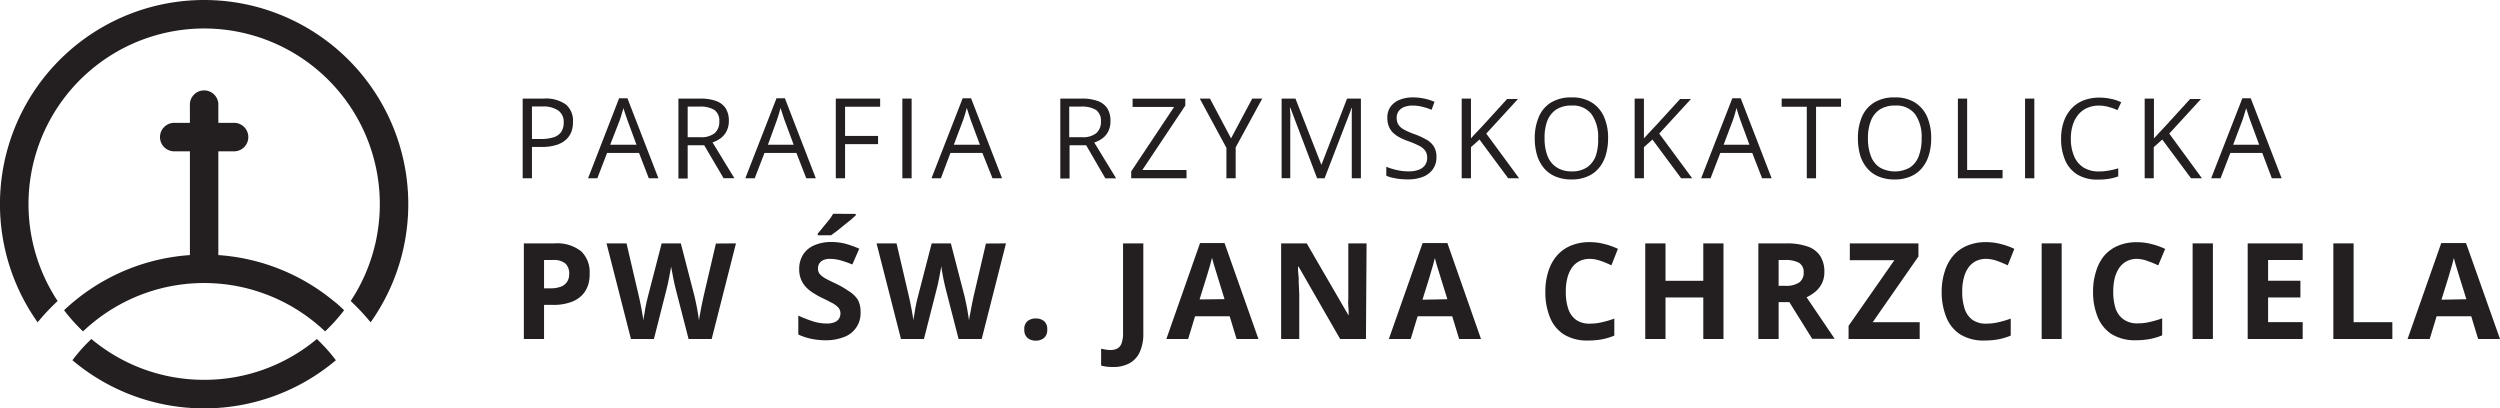 <svg xmlns="http://www.w3.org/2000/svg" viewBox="0 0 361.36 59.01"><defs><style>.cls-1,.cls-2{fill:#231f20;}.cls-2{fill-rule:evenodd;}</style></defs><title>Zasób 1</title><g id="Warstwa_2" data-name="Warstwa 2"><g id="Warstwa_1-2" data-name="Warstwa 1"><path class="cls-1" d="M78.57,14.25a5,5,0,0,1,3.25.87,3.07,3.07,0,0,1,1,2.49A4,4,0,0,1,82.61,19a3,3,0,0,1-.77,1.16,3.69,3.69,0,0,1-1.41.79,6.89,6.89,0,0,1-2.13.29H76.89v4.53H75.55V14.25Zm-.13,1.14H76.89v4.7h1.26A6,6,0,0,0,80,19.85a2.07,2.07,0,0,0,1.11-.77,2.45,2.45,0,0,0,.37-1.41A2,2,0,0,0,80.73,16,3.8,3.8,0,0,0,78.44,15.39Z"></path><path class="cls-1" d="M93.78,25.77l-1.41-3.66H87.75l-1.41,3.66H85L89.49,14.2h1.2l4.48,11.57ZM92,20.92l-1.34-3.63c0-.09-.09-.25-.16-.46s-.14-.44-.22-.67-.13-.42-.18-.56c0,.21-.11.43-.17.64l-.17.59-.15.46L88.2,20.92Z"></path><path class="cls-1" d="M101.17,14.25a6.52,6.52,0,0,1,2.34.35,2.72,2.72,0,0,1,1.39,1.07,3.34,3.34,0,0,1,.45,1.82A3.21,3.21,0,0,1,105,19a2.86,2.86,0,0,1-.86,1,4.29,4.29,0,0,1-1.15.58l3.16,5.18h-1.56L101.79,21H99.4v4.81H98.06V14.25Zm-.08,1.16H99.4v4.42h1.82a3.09,3.09,0,0,0,2.08-.58,2.13,2.13,0,0,0,.67-1.69,1.9,1.9,0,0,0-.71-1.67A3.9,3.9,0,0,0,101.09,15.41Z"></path><path class="cls-1" d="M116.54,25.77l-1.42-3.66H110.5l-1.41,3.66h-1.36l4.51-11.57h1.21l4.47,11.57Zm-1.82-4.85-1.35-3.63-.15-.46c-.08-.22-.15-.44-.22-.67s-.14-.42-.18-.56c-.06.21-.11.43-.17.64s-.12.41-.18.59l-.15.46L111,20.92Z"></path><path class="cls-1" d="M122.15,25.77h-1.34V14.25h6.41v1.18h-5.07v4.22h4.77v1.18h-4.77Z"></path><path class="cls-1" d="M130.43,25.77V14.25h1.34V25.77Z"></path><path class="cls-1" d="M143.46,25.77,142,22.11h-4.62L136,25.77h-1.36l4.51-11.57h1.21l4.48,11.57Zm-1.82-4.85-1.35-3.63-.15-.46c-.07-.22-.15-.44-.22-.67s-.13-.42-.18-.56c-.05.21-.11.43-.17.64s-.12.41-.18.59l-.15.46-1.37,3.63Z"></path><path class="cls-1" d="M156.33,14.25a6.52,6.52,0,0,1,2.34.35,2.72,2.72,0,0,1,1.39,1.07,3.34,3.34,0,0,1,.45,1.82,3.21,3.21,0,0,1-.33,1.53,2.86,2.86,0,0,1-.86,1,4.29,4.29,0,0,1-1.15.58l3.16,5.18h-1.56L157,21h-2.4v4.81h-1.34V14.25Zm-.08,1.16h-1.7v4.42h1.83a3.09,3.09,0,0,0,2.08-.58,2.13,2.13,0,0,0,.67-1.69,1.9,1.9,0,0,0-.71-1.67A3.9,3.9,0,0,0,156.25,15.41Z"></path><path class="cls-1" d="M171.51,25.77h-8v-1l6.2-9.31h-6v-1.2h7.62v1l-6.21,9.31h6.38Z"></path><path class="cls-1" d="M177.94,20,181,14.25h1.45l-3.84,7.05v4.47h-1.34v-4.4l-3.85-7.12h1.47Z"></path><path class="cls-1" d="M190.38,25.77l-3.87-10.2h-.06c0,.22,0,.48.05.79s0,.65,0,1,0,.74,0,1.12v7.28h-1.25V14.25h2L191,23.83H191l3.71-9.58h2V25.77h-1.32V18.39c0-.34,0-.68,0-1s0-.67,0-1,0-.58.05-.8h-.06l-3.92,10.18Z"></path><path class="cls-1" d="M207.63,22.71a2.93,2.93,0,0,1-.51,1.74,3.16,3.16,0,0,1-1.42,1.1,5.67,5.67,0,0,1-2.16.38,12.07,12.07,0,0,1-1.23-.06,9.41,9.41,0,0,1-1.07-.19,3.61,3.61,0,0,1-.86-.29V24.11a10.37,10.37,0,0,0,1.44.45,7.42,7.42,0,0,0,1.78.21,4.2,4.2,0,0,0,1.47-.23,2,2,0,0,0,.91-.67,1.81,1.81,0,0,0,.31-1.05,1.78,1.78,0,0,0-.26-1,2.32,2.32,0,0,0-.87-.73,12.14,12.14,0,0,0-1.64-.7,7.79,7.79,0,0,1-1.29-.57,4.11,4.11,0,0,1-.94-.7,2.74,2.74,0,0,1-.57-.92,3.34,3.34,0,0,1-.19-1.19,2.68,2.68,0,0,1,.46-1.58,3,3,0,0,1,1.31-1,4.93,4.93,0,0,1,1.91-.35,7.58,7.58,0,0,1,1.7.18,7.15,7.15,0,0,1,1.44.46l-.42,1.15a8.5,8.5,0,0,0-1.32-.43,5.66,5.66,0,0,0-1.43-.18,3.22,3.22,0,0,0-1.25.22,1.8,1.8,0,0,0-.78.61,1.62,1.62,0,0,0-.27.94,1.87,1.87,0,0,0,.26,1,2.17,2.17,0,0,0,.82.71,9.61,9.61,0,0,0,1.49.65,10.9,10.9,0,0,1,1.73.79,3,3,0,0,1,1.08,1A2.86,2.86,0,0,1,207.63,22.71Z"></path><path class="cls-1" d="M219.58,25.77H218l-4.15-5.6-1.23,1.1v4.5h-1.34V14.25h1.34V20c.3-.34.6-.68.92-1s.63-.68.94-1l3.36-3.69h1.57l-4.58,5Z"></path><path class="cls-1" d="M232.44,20a8.39,8.39,0,0,1-.34,2.43,5.18,5.18,0,0,1-1,1.87,4.27,4.27,0,0,1-1.65,1.21,5.59,5.59,0,0,1-2.28.43,5.78,5.78,0,0,1-2.34-.43,4.33,4.33,0,0,1-1.66-1.21,5.42,5.42,0,0,1-1-1.88,8.4,8.4,0,0,1-.33-2.43,7.65,7.65,0,0,1,.59-3.1,4.41,4.41,0,0,1,1.76-2.07,5.51,5.51,0,0,1,3-.74,5.31,5.31,0,0,1,2.88.73,4.63,4.63,0,0,1,1.77,2.06A7.41,7.41,0,0,1,232.44,20Zm-9.18,0a6.93,6.93,0,0,0,.42,2.54A3.47,3.47,0,0,0,225,24.19a3.85,3.85,0,0,0,2.2.58,3.8,3.8,0,0,0,2.19-.58,3.46,3.46,0,0,0,1.27-1.66A7.16,7.16,0,0,0,231,20a5.67,5.67,0,0,0-.94-3.48,3.38,3.38,0,0,0-2.91-1.26,4,4,0,0,0-2.21.57,3.55,3.55,0,0,0-1.29,1.64A6.87,6.87,0,0,0,223.26,20Z"></path><path class="cls-1" d="M244.6,25.77H243l-4.15-5.6-1.23,1.1v4.5h-1.34V14.25h1.34V20l.92-1c.32-.34.63-.68.94-1l3.37-3.69h1.57l-4.59,5Z"></path><path class="cls-1" d="M254.7,25.77l-1.42-3.66h-4.62l-1.41,3.66h-1.36L250.4,14.2h1.21l4.47,11.57Zm-1.83-4.85-1.34-3.63c0-.09-.09-.25-.16-.46l-.21-.67L251,15.6c-.05.21-.11.43-.17.64s-.11.41-.17.59l-.15.46-1.37,3.63Z"></path><path class="cls-1" d="M262.5,25.77h-1.34V15.43h-3.63V14.25h8.58v1.18H262.5Z"></path><path class="cls-1" d="M279.14,20a8.06,8.06,0,0,1-.34,2.43,5.17,5.17,0,0,1-1,1.87,4.34,4.34,0,0,1-1.65,1.21,5.64,5.64,0,0,1-2.29.43,5.77,5.77,0,0,1-2.33-.43,4.33,4.33,0,0,1-1.66-1.21,5.28,5.28,0,0,1-1-1.88,8.77,8.77,0,0,1-.32-2.43,7.66,7.66,0,0,1,.58-3.1,4.49,4.49,0,0,1,1.77-2.07,5.47,5.47,0,0,1,3-.74,5.31,5.31,0,0,1,2.88.73,4.63,4.63,0,0,1,1.77,2.06A7.57,7.57,0,0,1,279.14,20ZM270,20a6.93,6.93,0,0,0,.42,2.54,3.36,3.36,0,0,0,1.28,1.66,4.44,4.44,0,0,0,4.39,0,3.38,3.38,0,0,0,1.26-1.66,6.94,6.94,0,0,0,.41-2.54,5.73,5.73,0,0,0-.93-3.48,3.39,3.39,0,0,0-2.91-1.26,3.94,3.94,0,0,0-2.21.57,3.43,3.43,0,0,0-1.29,1.64A6.87,6.87,0,0,0,270,20Z"></path><path class="cls-1" d="M283,25.77V14.25h1.34V24.57h5.12v1.2Z"></path><path class="cls-1" d="M292.71,25.77V14.25h1.34V25.77Z"></path><path class="cls-1" d="M303.44,15.26a4.29,4.29,0,0,0-1.72.33,3.55,3.55,0,0,0-1.29.95,4.36,4.36,0,0,0-.81,1.49,6.33,6.33,0,0,0-.29,2,6.27,6.27,0,0,0,.46,2.52,3.56,3.56,0,0,0,1.35,1.65,4.08,4.08,0,0,0,2.26.58,7.45,7.45,0,0,0,1.45-.13,11.22,11.22,0,0,0,1.33-.32v1.16a6.41,6.41,0,0,1-1.32.35,9.78,9.78,0,0,1-1.65.12,5.48,5.48,0,0,1-2.94-.73,4.5,4.5,0,0,1-1.76-2.06,7.8,7.8,0,0,1-.59-3.15,7.26,7.26,0,0,1,.37-2.39,5.32,5.32,0,0,1,1.07-1.87,4.77,4.77,0,0,1,1.73-1.22,6.24,6.24,0,0,1,2.36-.43,7.75,7.75,0,0,1,1.69.18,6.35,6.35,0,0,1,1.47.49l-.54,1.14a7.8,7.8,0,0,0-1.21-.44A5.36,5.36,0,0,0,303.44,15.26Z"></path><path class="cls-1" d="M318.28,25.77H316.7l-4.16-5.6-1.23,1.1v4.5H310V14.25h1.34V20q.45-.51.93-1l.93-1,3.37-3.69h1.57l-4.59,5Z"></path><path class="cls-1" d="M328.38,25.77,327,22.11h-4.62l-1.41,3.66h-1.36l4.51-11.57h1.21l4.47,11.57Zm-1.83-4.85-1.34-3.63-.16-.46-.21-.67-.19-.56c0,.21-.1.43-.16.64s-.12.41-.18.59l-.15.46-1.37,3.63Z"></path><path class="cls-1" d="M80.13,35.18A5.61,5.61,0,0,1,84,36.32a4.12,4.12,0,0,1,1.23,3.16A5.29,5.29,0,0,1,85,41.22a3.85,3.85,0,0,1-.89,1.47,4.21,4.21,0,0,1-1.65,1,7.43,7.43,0,0,1-2.54.38H78.64V49H75.72V35.18ZM80,37.58H78.64v4.1h1A4.28,4.28,0,0,0,81,41.46a1.9,1.9,0,0,0,.94-.68,2,2,0,0,0,.33-1.19,1.91,1.91,0,0,0-.57-1.52A2.59,2.59,0,0,0,80,37.58Z"></path><path class="cls-1" d="M106.38,35.18,102.87,49H99.53l-1.87-7.26q-.06-.21-.15-.63c-.06-.28-.13-.59-.2-.93s-.13-.66-.18-1S97,38.68,97,38.5c0,.18-.06.41-.11.71s-.11.61-.18.95-.13.64-.19.93-.12.51-.16.66L94.52,49H91.2L87.67,35.18h2.89l1.76,7.54.18.81c.06.31.13.64.2,1s.12.68.18,1,.09.59.11.82c0-.24.08-.51.13-.83s.1-.64.16-1,.12-.63.19-.92.12-.51.17-.69l2-7.73h2.77l2,7.73q.06.26.15.69c.06.29.12.6.19.93s.12.66.17,1,.1.59.12.82c0-.31.11-.69.18-1.14s.17-.9.26-1.35.17-.82.24-1.12l1.76-7.54Z"></path><path class="cls-1" d="M124.39,45.15a3.63,3.63,0,0,1-2.33,3.54,7.1,7.1,0,0,1-2.76.49,9.14,9.14,0,0,1-1.4-.1,7.92,7.92,0,0,1-1.32-.28,7.69,7.69,0,0,1-1.19-.45V45.62a20.56,20.56,0,0,0,2,.79,6.7,6.7,0,0,0,2.1.35,2.84,2.84,0,0,0,1.15-.19,1.31,1.31,0,0,0,.64-.52,1.46,1.46,0,0,0,.2-.76,1.24,1.24,0,0,0-.35-.88,3.39,3.39,0,0,0-1-.69c-.4-.22-.86-.45-1.37-.69-.32-.15-.67-.34-1-.56a5.74,5.74,0,0,1-1.08-.79,3.73,3.73,0,0,1-.83-1.15,3.66,3.66,0,0,1-.33-1.62,3.82,3.82,0,0,1,.57-2.12,3.54,3.54,0,0,1,1.62-1.34,6,6,0,0,1,2.49-.47,8.11,8.11,0,0,1,2,.25,14.45,14.45,0,0,1,2,.72l-1,2.28a16.3,16.3,0,0,0-1.71-.6,5.72,5.72,0,0,0-1.54-.21,2.18,2.18,0,0,0-.93.17,1.31,1.31,0,0,0-.59.49,1.38,1.38,0,0,0-.2.73,1.23,1.23,0,0,0,.29.83,3.07,3.07,0,0,0,.87.65c.39.21.87.45,1.45.72a12.38,12.38,0,0,1,1.81,1.05A4.1,4.1,0,0,1,124,43.33,3.74,3.74,0,0,1,124.39,45.15Zm-.69-14.23v.19q-.27.27-.72.66l-1,.8-1,.81-.86.63h-1.92v-.25c.21-.24.45-.52.72-.86s.55-.67.82-1,.5-.67.68-1Z"></path><path class="cls-1" d="M145.41,35.18,141.9,49h-3.34l-1.87-7.26q-.06-.21-.15-.63c-.06-.28-.13-.59-.2-.93s-.13-.66-.18-1-.09-.54-.11-.72c0,.18-.06.41-.11.71s-.11.61-.18.95-.13.64-.19.93-.12.51-.16.66L133.55,49h-3.32L126.7,35.18h2.89l1.76,7.54.18.81c.06.31.13.64.2,1s.12.68.18,1,.09.59.11.82c0-.24.08-.51.13-.83s.1-.64.16-1,.12-.63.19-.92.12-.51.17-.69l2-7.73h2.77l2,7.73q.06.26.15.69c.06.29.13.6.19.93s.12.66.17,1,.1.59.12.82c0-.31.11-.69.19-1.14s.16-.9.25-1.35.17-.82.24-1.12l1.76-7.54Z"></path><path class="cls-1" d="M148.06,47.64a1.45,1.45,0,0,1,.49-1.25,1.92,1.92,0,0,1,1.18-.36,1.88,1.88,0,0,1,1.15.36,1.45,1.45,0,0,1,.49,1.25,1.47,1.47,0,0,1-.49,1.23,1.82,1.82,0,0,1-1.15.37,1.87,1.87,0,0,1-1.18-.37A1.47,1.47,0,0,1,148.06,47.64Z"></path><path class="cls-1" d="M160.89,53.05a7.36,7.36,0,0,1-1-.06,5.16,5.16,0,0,1-.73-.15V50.41l.65.12a4.23,4.23,0,0,0,.73.06,2.13,2.13,0,0,0,.92-.19,1.38,1.38,0,0,0,.64-.73,4.18,4.18,0,0,0,.23-1.55V35.18h2.93V48.1a6.38,6.38,0,0,1-.55,2.87,3.47,3.47,0,0,1-1.54,1.58A4.91,4.91,0,0,1,160.89,53.05Z"></path><path class="cls-1" d="M178.74,49l-1-3.29h-5l-1,3.29h-3.15l4.87-13.87H177L181.9,49ZM177,43.24,176,40c-.06-.21-.15-.49-.25-.82s-.21-.68-.31-1-.19-.66-.25-.92c-.07.26-.15.58-.26,1l-.32,1.08c-.1.34-.17.59-.22.73l-1,3.21Z"></path><path class="cls-1" d="M197.44,49h-3.73l-6-10.45h-.09c0,.43,0,.87.07,1.31s0,.88.05,1.32l.06,1.32V49h-2.62V35.18h3.7l6,10.34h.06c0-.43,0-.85-.05-1.27s0-.85,0-1.27,0-.84,0-1.27V35.18h2.64Z"></path><path class="cls-1" d="M210.91,49l-1-3.29h-5l-1,3.29h-3.16l4.88-13.87h3.58L214.07,49Zm-1.7-5.75-1-3.21c-.06-.21-.14-.49-.25-.82s-.21-.68-.31-1-.19-.66-.25-.92c-.06.26-.15.58-.26,1s-.21.74-.32,1.08l-.21.73-1,3.21Z"></path><path class="cls-1" d="M229.8,37.42a3.23,3.23,0,0,0-1.49.32,3,3,0,0,0-1.09.94,4.56,4.56,0,0,0-.66,1.48,7.43,7.43,0,0,0-.23,2,7.64,7.64,0,0,0,.36,2.5,3.23,3.23,0,0,0,1.13,1.58,3.36,3.36,0,0,0,2,.54,7.4,7.4,0,0,0,1.68-.19,13.64,13.64,0,0,0,1.84-.54v2.46a9.19,9.19,0,0,1-1.8.54,11.05,11.05,0,0,1-2,.17,6.39,6.39,0,0,1-3.51-.89,5.27,5.27,0,0,1-2-2.47,9.65,9.65,0,0,1-.66-3.72,9.34,9.34,0,0,1,.42-2.87A6.46,6.46,0,0,1,225,37a5.48,5.48,0,0,1,2-1.47A6.89,6.89,0,0,1,229.8,35a8.14,8.14,0,0,1,2.06.26,10.37,10.37,0,0,1,2,.71l-.94,2.38c-.52-.24-1-.46-1.56-.64A4.76,4.76,0,0,0,229.8,37.42Z"></path><path class="cls-1" d="M249.12,49H246.2V43h-5.46v6h-2.93V35.18h2.93v5.41h5.46V35.18h2.92Z"></path><path class="cls-1" d="M258.18,35.18a9.07,9.07,0,0,1,3.1.45A3.5,3.5,0,0,1,263.1,37a4.13,4.13,0,0,1,.6,2.31,3.63,3.63,0,0,1-.36,1.66,3.86,3.86,0,0,1-.95,1.2,6,6,0,0,1-1.26.8l4.06,6h-3.25l-3.3-5.3h-1.55V49h-2.93V35.18Zm-.21,2.4h-.88v3.73H258a3.4,3.4,0,0,0,2.08-.49,1.69,1.69,0,0,0,.63-1.43,1.52,1.52,0,0,0-.67-1.4A4.09,4.09,0,0,0,258,37.58Z"></path><path class="cls-1" d="M277.48,49H267.2v-1.9l6.62-9.49h-6.44V35.18h9.92v1.89l-6.61,9.5h6.79Z"></path><path class="cls-1" d="M287.1,37.42a3.21,3.21,0,0,0-1.49.32,3,3,0,0,0-1.09.94,4.56,4.56,0,0,0-.66,1.48,7.43,7.43,0,0,0-.23,2,7.64,7.64,0,0,0,.36,2.5,3.23,3.23,0,0,0,1.13,1.58,3.36,3.36,0,0,0,2,.54,7.4,7.4,0,0,0,1.68-.19,13.64,13.64,0,0,0,1.84-.54v2.46a9.19,9.19,0,0,1-1.8.54,11.05,11.05,0,0,1-2,.17,6.39,6.39,0,0,1-3.51-.89,5.27,5.27,0,0,1-2-2.47,9.65,9.65,0,0,1-.67-3.72,9.34,9.34,0,0,1,.43-2.87A6.46,6.46,0,0,1,282.29,37a5.4,5.4,0,0,1,2-1.47A6.89,6.89,0,0,1,287.1,35a8.14,8.14,0,0,1,2.06.26,10.37,10.37,0,0,1,2,.71l-.95,2.38a15.82,15.82,0,0,0-1.55-.64A4.76,4.76,0,0,0,287.1,37.42Z"></path><path class="cls-1" d="M295.11,49V35.18H298V49Z"></path><path class="cls-1" d="M308.92,37.42a3.19,3.19,0,0,0-1.48.32,3,3,0,0,0-1.09.94,4.8,4.8,0,0,0-.67,1.48,7.89,7.89,0,0,0-.22,2,7.64,7.64,0,0,0,.36,2.5A3.17,3.17,0,0,0,307,46.2a3.35,3.35,0,0,0,2,.54,7.42,7.42,0,0,0,1.69-.19,14.07,14.07,0,0,0,1.84-.54v2.46a9.08,9.08,0,0,1-1.81.54,10.86,10.86,0,0,1-2,.17,6.39,6.39,0,0,1-3.51-.89,5.27,5.27,0,0,1-2-2.47,9.47,9.47,0,0,1-.67-3.72,9.34,9.34,0,0,1,.43-2.87A6.46,6.46,0,0,1,304.12,37a5.4,5.4,0,0,1,2-1.47,6.88,6.88,0,0,1,2.77-.52,8.16,8.16,0,0,1,2.07.26,10.37,10.37,0,0,1,2,.71l-1,2.38a15,15,0,0,0-1.56-.64A4.67,4.67,0,0,0,308.92,37.42Z"></path><path class="cls-1" d="M316.93,49V35.18h2.93V49Z"></path><path class="cls-1" d="M332.84,49h-7.95V35.18h7.95v2.4h-5v3h4.67V43h-4.67v3.56h5Z"></path><path class="cls-1" d="M337.27,49V35.18h2.93V46.57h5.6V49Z"></path><path class="cls-1" d="M358.2,49l-1-3.29h-5l-1,3.29H348l4.87-13.87h3.58L361.36,49Zm-1.7-5.75-1-3.21c-.06-.21-.15-.49-.25-.82s-.21-.68-.31-1-.19-.66-.25-.92c-.06.26-.15.58-.26,1l-.32,1.08-.21.73-1,3.21Z"></path><path class="cls-2" d="M31.56,36.87v-15h2.13a2.06,2.06,0,1,0,0-4.11H31.56V15.27a2.06,2.06,0,1,0-4.11,0v2.49H25.33a2.06,2.06,0,1,0,0,4.11h2.12v15a29.39,29.39,0,0,0-16.57,6.55c-.56.45-1.09.92-1.62,1.42A25.77,25.77,0,0,0,12,47.9q.78-.74,1.62-1.41a25.37,25.37,0,0,1,31.75,0q.84.67,1.62,1.41a24.93,24.93,0,0,0,2.75-3.06c-.52-.5-1.06-1-1.62-1.42a29.36,29.36,0,0,0-16.57-6.55Z"></path><path class="cls-2" d="M29.51,54.9A25.31,25.31,0,0,1,13.21,49a23.48,23.48,0,0,0-2.74,3.07,29.52,29.52,0,0,0,38.08,0A24.31,24.31,0,0,0,45.8,49,25.3,25.3,0,0,1,29.51,54.9Z"></path><path class="cls-2" d="M5.44,46.59a31.16,31.16,0,0,1,2.89-3.08,25.39,25.39,0,1,1,42.36,0,32.29,32.29,0,0,1,2.88,3.08,29.51,29.51,0,1,0-48.13,0Z"></path></g></g></svg>